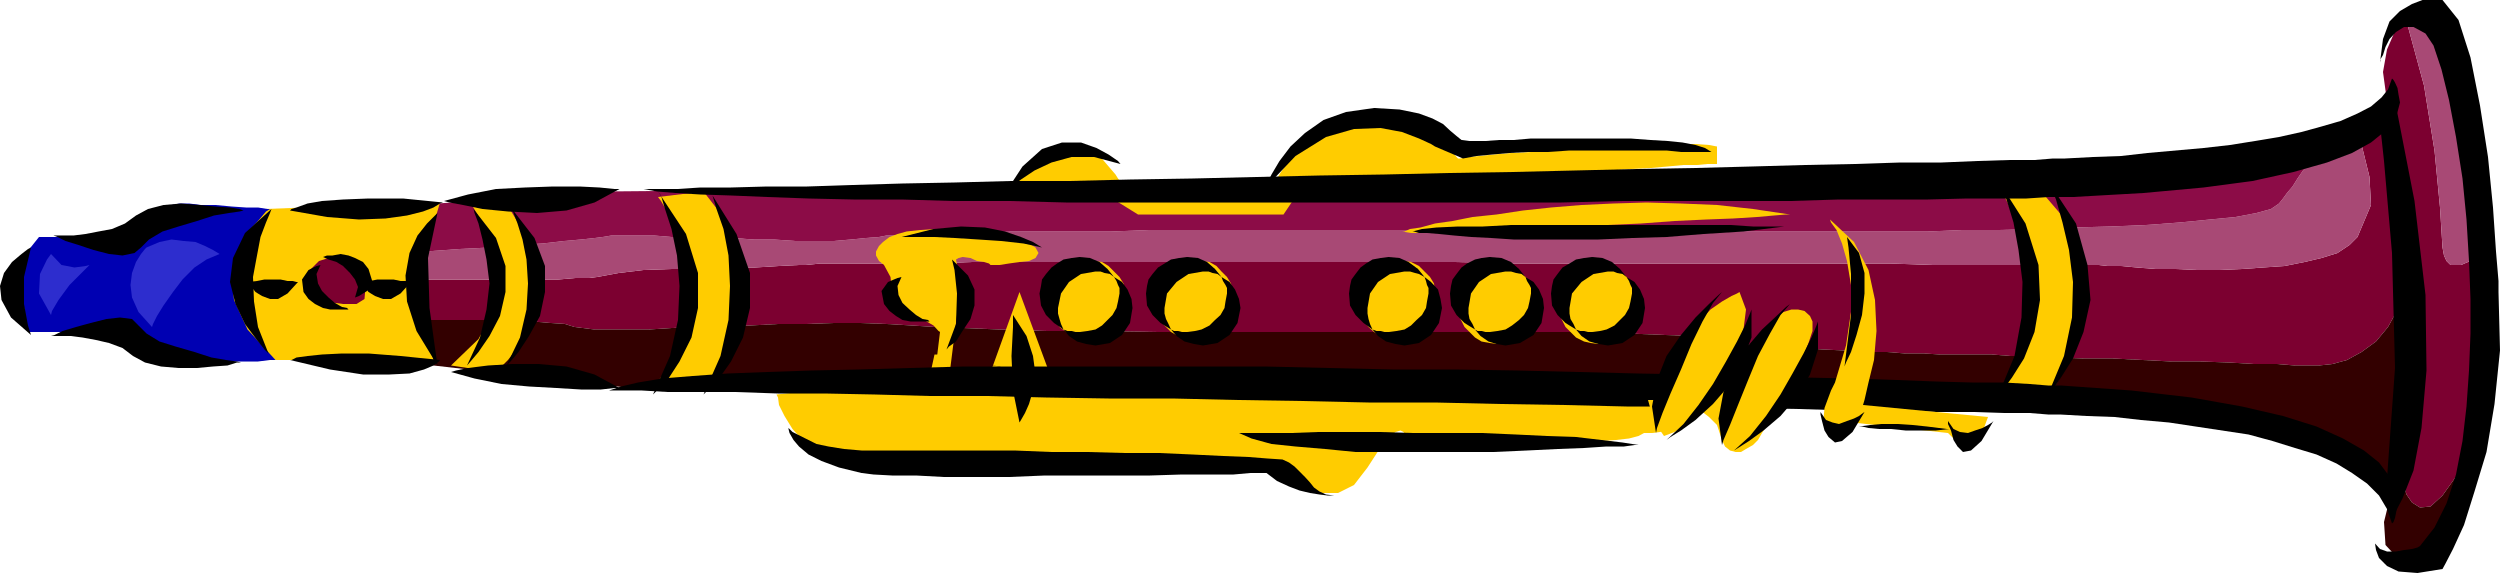 <svg height="110.016" viewBox="0 0 360 82.512" width="480" xmlns="http://www.w3.org/2000/svg"><path style="fill:#7c0030" d="m200.366 426.777 1.152.144 1.728.216h7.848l3.24-.216 3.6-.144h3.888l3.816-.216 4.032-.216h3.96l4.032-.144h3.816l3.816.144 3.672.216 3.24.216 4.032.144 5.328.216 6.696.216h7.704l8.208.144h61.344l6.552.216 5.328.216 3.816.144 2.16.216 1.512.36 1.728.216 2.304.36 2.448.216 2.88.144 2.88.216 3.024.216 3.096.144 3.096.216h3.024l2.664.216h2.736l2.232.144h7.488l2.664.216h3.096l3.6.216 3.816.144h4.248l4.176.216 4.248.216h4.176l4.032.144 3.672.216h3.24l2.664.216h3.456l1.944-.216 2.088-.576 2.088-1.152 2.088-1.512 1.728-2.088 1.512-2.736 1.008-3.168.36-3.816.36 3.816.432 9.288v10.728l-1.584 8.424.216.432.36 1.152.792 1.152 1.152.72 1.512-.144 1.728-1.584 2.304-3.24 2.52-5.76.36-.72.216-.792.36-.576.216-.792.144-3.024.432-3.456v-8.208l-.216-1.944-.216-2.592-.36-3.672-1.152.576-.936.576-1.008.432h-1.512l-.576-.576-.36-.792-.216-1.152-.36-5.76-.792-8.208-1.512-9.36-2.664-9.792-1.512 1.944-1.152 2.664-.576 3.24.576 4.248-.216.36-.792.792-1.296 1.08-1.944 1.368.792 3.456.936 3.816.216 4.032-1.944 4.608-1.152 1.152-1.728 1.152-2.304.72-2.448.576-2.88.576-3.096.216-3.024.216-3.24.144h-3.312l-3.024-.144h-2.88l-2.664-.216-2.304-.216h-1.944l-1.296-.144h-23.976l-6.12-.216h-54.144l-8.568-.216h-69.408l-5.76.216H235.79l-2.16.216h-.936l-2.88.144-3.456.216h-3.816l-4.032.216h-4.176l-4.032.144-3.6.432-3.096.576-1.152.144h-1.944l-2.448.216h-19.728l-.216 1.44v4.392h13.248l3.024.216 2.52.216 2.088.144z" transform="translate(-117.638 -379.689)"/><path style="fill:#300" d="m474.182 442.04-2.52 5.76-2.304 3.24-1.728 1.585-1.512.144-1.152-.72-.792-1.152-.36-1.152-.216-.432 1.584-8.424V430.16l-.432-9.144-.36-3.96-.36 3.816-1.008 3.168-1.512 2.736-1.728 2.088-2.088 1.512-2.088 1.152-2.088.576-1.944.216h-3.456l-2.664-.216h-3.24l-3.672-.216-4.032-.144h-4.176l-4.248-.216-4.176-.216h-4.248l-3.816-.144-3.6-.216h-3.096l-2.664-.216h-7.488l-2.232-.144h-2.736l-2.664-.216h-3.024l-3.096-.216-3.096-.144-3.024-.216-2.88-.216-2.88-.144-2.448-.216-2.304-.36-1.728-.216-1.512-.36-2.16-.216-3.816-.144-5.328-.216-6.552-.216h-61.344l-8.208-.144h-7.704l-6.696-.216-5.328-.216-4.032-.144-3.24-.216-3.672-.216-3.816-.144h-3.816l-4.032.144h-3.96l-4.032.216-3.816.216h-3.888l-3.6.144-3.24.216h-7.848l-1.728-.216-1.152-.144-1.368-.432-2.088-.144-2.52-.216-3.024-.216h-13.248l.216 1.728.36 1.728.576 1.512.792 1.584 28.296 3.24H406.79l1.512.216 2.304.144 3.096.216 3.6.36 4.248.432 4.536.72 4.608.576 4.968.936 4.824 1.152 4.608 1.152 4.536 1.368 4.032 1.512 3.456 1.728 2.88 2.088 2.088 2.16-.36 1.296-.792 3.24.216 3.312 1.728 1.872h1.296l1.728-.576 1.728-1.152 1.944-1.872 1.728-2.664 1.728-3.672 1.296-4.752 1.008-6.192-.216.792-.36.576-.216.792z" transform="translate(-117.638 -379.689)"/><path style="fill:#a84975" d="m475.118 416.265-.576-5.688-.792-6.12-.72-5.976-1.152-5.904-1.368-4.968-1.296-3.888-1.584-2.448-1.512-.792-.216.216-.36.144-.792.576-.72.792 2.664 9.792 1.512 9.36.792 8.208.36 5.76.216 1.152.36.792.576.576h1.512l1.008-.432.936-.576zm-271.512 3.312 3.096-.576 3.6-.432 4.032-.144h4.176l4.032-.216h3.816l3.456-.216 2.88-.144h.936l2.16-.216h16.056l5.76-.216h69.408l8.568.216h54.144l6.12.216h23.976l1.296.144h1.944l2.304.216 2.664.216h2.88l3.024.144h3.312l3.24-.144 3.024-.216 3.096-.216 2.88-.576 2.448-.576 2.304-.72 1.728-1.152 1.152-1.152 1.944-4.608-.216-4.032-.936-3.816-.792-3.456-1.152.792-1.152.576-1.512.72-1.512.792-.792 1.152-.792 1.152-.936 1.152-.792 1.152-.72 1.152-.792.936-.576.792-.576.72-1.152.792-2.088.576-3.024.576-3.672.36-4.392.432-4.824.36-5.112.216-5.4.144-5.328.216-5.4.144h-5.328l-4.824.216h-34.2l-4.608-.216h-73.44l-5.328.216h-14.4l-4.176.216h-3.672l-3.24.144h-2.88l-2.304.216h-1.728l-1.08.216-1.944.144-2.088.216-2.52.216h-5.544l-3.024-.216h-2.88l-3.096-.216h-3.024l-2.88-.144h-2.88l-2.52-.216h-6.12l-1.296.216-1.152.144-1.944.216-2.448.216-3.096.36-3.6.216-4.032.36-4.392.216-4.824.36-.216.936-.144 1.008-.216 1.152v.936h19.728l2.448-.216h1.944z" transform="translate(-117.638 -379.689)"/><path style="fill:#8c0c47" d="m244.214 413.817 1.08-.216h1.728l2.304-.216h2.88l3.24-.144h3.672l4.176-.216h14.4l5.328-.216h73.44l4.608.216h34.2l4.824-.216h5.328l5.4-.144 5.328-.216 5.4-.144 5.112-.216 4.824-.36 4.392-.432 3.672-.36 3.024-.576 2.088-.576 1.152-.792.576-.72.576-.792.792-.936.72-1.152.792-1.152.936-1.152.792-1.152.792-1.152-1.584.576-1.512.576-1.728.576-1.872.36-2.16.576-2.304.432-2.232.36-2.52.36-2.88.216-2.88.36h-3.024l-3.24.216h-3.672l-3.6-.216-3.888-.216-4.176-.144-122.976 1.728-81.36.72-23.544 1.728-.216.576-.36 1.368-.576 2.304-.576 2.664 4.824-.36 4.392-.216 4.032-.36 3.6-.216 3.096-.36 2.448-.216 1.944-.216 1.152-.144 1.296-.216h6.12l2.52.216h2.88l2.88.144h3.024l3.096.216h2.88l3.024.216h5.544l2.52-.216 2.088-.216z" transform="translate(-117.638 -379.689)"/><path style="fill:#fc0" d="m263.51 406.545.36-.432 1.152-1.152 1.944-1.296 2.088-1.368 2.304-.72 2.52-.216 2.232.936 2.16 2.52.36.576.792.936 1.512 1.152 2.088.576h16.992l.144-.576.792-1.152 1.152-1.872 1.512-2.16 1.944-2.088 2.304-1.944 2.88-1.512 3.024-.72h.36l1.368.36 1.728.36 2.304.576 2.304.936 2.304 1.152 1.872 1.368 1.584 1.728h.36l.936-.216 1.728-.144 2.088-.216 2.52-.216 2.88-.144 3.024-.216 3.24-.36 3.312-.216 3.24-.216h3.24l2.88-.144h4.752l1.944.144 1.152.216v2.52h-1.368l-1.512.144h-1.944l-2.304.216-2.448.216-2.88.144-2.88.216-2.88.216-2.88.144-2.664.216-2.664.144-2.088.216-1.728.216-1.368.144-.72.216-1.944.216-3.24.144h-4.392l-4.824-.144h-8.568l-2.88-.216h-1.008l-3.24 4.824H281.51l-6.48-4.032zm5.76 28.224-.432-1.152h-.936l-1.152-.144-.936-.216h-.936l-1.152-.216-1.008-.144-1.152-.432-.936-.144-.36.936h-6.336l.36-2.088-.576-.216h-.36l-.576-.216h-.576l-.72 3.312-22.032 2.448.216.432.144 1.08.792 1.584 1.152 1.872 1.728 1.944 2.088 1.728 3.024 1.152 3.888.72 58.248-.72.432.36 1.152.936 1.512 1.152 2.088 1.152 2.088.792h2.304l2.304-1.152 1.944-2.52 1.728-2.664 1.296-1.728 1.008-.72.72-.216.432.216.36.576.144.36v.216h1.368l1.512.144h4.608l2.664.216h14.976l2.664-.216 2.304-.144 1.872-.216 1.368-.36.792-.432h1.152l1.152-.144 1.512-.432-.792-1.152-.576-1.152-.576-1.296-.36-1.368zm4.752-6.264 1.152-.216 1.152-.216.936-.576.792-.72.792-.792.576-1.152.144-.936.216-1.152-.216-1.152-.144-1.08-.576-.936-.792-.792-.792-.792-.936-.576-1.152-.144-1.152-.216-2.088.36-1.728 1.368-1.368 1.728-.36 2.232.36 2.088 1.368 1.944 1.728 1.296zm15.552 0 1.08-.216 1.152-.216 1.008-.576.72-.72.792-.792.576-1.152.216-.936.144-1.152-.144-1.152-.216-1.08-.576-.936-.792-.792-.72-.792-1.008-.576-1.152-.144-1.08-.216-1.152.216-1.152.144-1.008.576-.72.792-.792.792-.576.936-.216 1.08-.144 1.152.144 1.152.216.936.576 1.152.792.792.72.72 1.008.576 1.152.216zm29.16 0 1.152-.216.936-.216 1.152-.576.792-.72.792-.792.576-1.152.144-.936.216-1.152-.216-1.152-.144-1.08-.576-.936-.792-.792-.792-.792-1.152-.576-.936-.144-1.152-.216-1.152.216-1.152.144-.936.576-.792.792-.72.792-.576.936-.216 1.08-.216 1.152.216 1.152.216.936.576 1.152.72.792.792.72.936.576 1.152.216zm14.544.72 1.152-.144.936-.216 1.152-.576.792-.792.792-.72.576-1.152.144-1.008.216-1.152-.216-1.152-.144-1.152-.576-.864-.792-.72-.792-.792-1.152-.576-.936-.216-1.152-.144-1.152.144-1.152.216-.936.576-.792.792-.72.72-.576.864-.216 1.152-.144 1.152.144 1.152.216 1.008.576 1.152.72.72.792.792.936.576 1.152.216zm14.544 0 1.152-.144 1.152-.216.936-.576.792-.792.792-.72.576-1.152.144-1.008.216-1.152-.216-1.152-.144-1.152-.576-.864-.792-.72-.792-.792-.936-.576-1.152-.216-1.152-.144-1.152.144-.936.216-1.152.576-.792.792-.72.72-.576.864-.216 1.152-.144 1.152.144 1.152.216 1.008.576 1.152.72.72.792.792 1.152.576.936.216zm-28.296-16.2h.36l.792-.36 1.512-.216 2.088-.576 2.52-.36 2.88-.576 3.456-.36 3.816-.576 4.032-.432 4.392-.36 4.608-.216 4.752-.144 4.968.144 5.184.216 5.184.576 5.328.792h-.576l-1.728.144-2.448.216-3.456.216-3.816.144-4.608.216-4.824.36-4.968.216-5.184.216-4.752.36-4.752.144-4.464.216h-3.6l-3.096.216h-2.304zm-134.64-4.968.36.576 1.152 1.944 1.296 2.664 1.152 3.456.432 3.816-.576 3.96-2.16 4.032-3.96 3.816 6.264.936.576-.36 1.368-1.368 1.512-1.944 1.728-2.808.936-3.456v-3.96l-1.152-4.968-3.24-5.4zm27.504 0 .432.576 1.152 1.944 1.512 2.808 1.152 3.672.576 4.104-.216 4.608-1.728 4.968-3.6 4.824h9l.36-.792.792-2.448 1.08-3.24.792-4.248.36-4.68-.36-4.608-1.728-4.392-3.024-3.888zm-31.392.792-.72 2.448-1.368 6.12-.576 7.416 1.728 6.696H157.31l-.576-.36-1.368-1.152-1.728-1.728-1.728-2.52-.936-3.024V419l1.368-4.248 3.384-4.968zm224.424-2.304.432.576.936 1.872 1.152 2.88 1.152 3.816.576 4.608-.216 4.896-1.296 5.544-2.736 5.76 7.848-.936.576-.792 1.152-1.872 1.368-3.096 1.296-4.032.432-4.392-.576-4.896-2.304-4.968-4.248-4.968z" transform="translate(-117.638 -379.689)"/><path style="fill:#0000b2" d="M157.31 431.529h-.792l-1.728.216h-5.904l-3.672-.432-3.6-.72-3.24-1.152-2.88-1.944H121.67l-.36-1.872-.576-4.464.216-4.464 2.304-2.88h9.72l1.152-.216 1.152-.576 1.512-.72 1.584-1.008 1.296-.72 1.512-.792 1.152-.576 1.152-.216h1.368l1.728.216h2.088l2.304.216 2.088.144h1.728l1.368.216h.36l-.576.36-1.152 1.368-1.728 1.872-1.296 2.736-.792 3.24.36 3.528 1.944 4.248z" transform="translate(-117.638 -379.689)"/><path style="fill:#2d2dce" d="m138.734 415.329-.216.216-.576.72-.72 1.152-.576 1.584-.216 1.728.216 1.8.936 2.088 1.944 2.16.144-.432.576-1.152.936-1.512 1.368-1.944 1.368-1.8 1.728-1.728 1.728-1.152 1.872-.792-.216-.144-.72-.432-1.152-.576-1.368-.576-1.728-.144-1.728-.216-1.728.36zm-8.208 2.52-.576.144-1.584.216-1.872-.36-1.512-1.584-.576.792-1.008 2.088-.144 2.808 1.728 3.096.144-.576.936-1.584 1.584-2.16z" transform="translate(-117.638 -379.689)"/><path style="fill:#7c0030" d="m170.27 421.017-.144-.288-.576-.792-.936-.936-1.152-1.008-1.152-.72-1.368-.432-1.368.432-1.296 1.296v1.008l.576 1.584 1.512 1.944 2.664.36h1.944l1.152-.72z" transform="translate(-117.638 -379.689)"/><path style="fill:#fc0" d="m255.446 425.049.216-.792.36-1.944v-2.376l-.576-2.088-.144-.792.36-.216.576-.144 1.152.144.936.432 1.008.144.72.216.216.216h1.296l1.368-.216 1.512-.216 1.368-.144.936-.432.432-.72-.432-.792-1.296-.792-1.944-.72-2.52-.432-2.808-.36-2.88-.216-2.88-.144-2.304.144-1.944.216-1.296.36-1.152.432-.936.72-.576.576-.432.792v.576l.432.792.72.576.936 1.728.216 2.16.216 2.16 1.872 1.152 2.52.72 1.368.792.72.792.216.144-.792 6.552h1.152l.36.144h.576zm9-3.312-3.816 10.584.936.144 1.152.432 1.008.144 1.152.216h.936l.936.216 1.152.144h.936z" transform="translate(-117.638 -379.689)"/><path style="fill:#000" d="M210.302 406.905h4.824l3.384-.216h4.392l5.184-.144h5.76l6.48-.216 7.272-.216 7.488-.144 8.064-.216h8.424l8.784-.216 9-.144 9.072-.216 9.216-.216 9.36-.144 9.216-.216 9.144-.144 9-.216 8.856-.216 8.424-.144 8.208-.216 7.632-.216 7.128-.144 6.696-.216h5.904l5.184-.216 4.608-.144h3.6l2.664-.216h1.728l4.032-.216 4.032-.144 3.816-.432 4.032-.36 4.032-.36 3.816-.432 3.6-.576 3.456-.576 3.24-.72 2.88-.792 2.736-.792 2.448-1.08 1.944-1.008 1.512-1.296.936-1.152.576-1.584.216.216.216.36.36.792.144.936.216 1.152-.36 1.368-.576 1.512-1.368 1.368-1.872 1.512-2.736 1.512-3.6 1.368-4.824 1.368-5.904 1.296-7.056.936-8.64.792-10.152.576h-3.456l-3.24.216h-8.568l-5.616.144h-12.816l-7.056.216h-24.12l-8.784.216h-71.352l-8.208-.216h-8.064l-7.416-.216h-6.912l-6.48-.144-5.976-.216-5.184-.216-4.392-.144-3.6-.216-2.664-.216zm-4.968 29.015h4.752l3.672.217h9.72l6.192.216h6.696l7.272.144 7.848.216h8.208l8.568.216 9 .144h9.216l9.36.216 9.288.144 9.576.216h9.576l9.432.216 9.144.144 9 .216h8.64l8.208.216 7.848.144 7.272.216h6.696l5.904.216h5.4l4.392.144h3.672l2.664.216h1.728l3.816.216 4.032.144 3.816.432 4.032.36 3.816.576 3.816.576 3.816.576 3.456.936 3.24 1.008 3.096.936 2.88 1.296 2.232 1.368 2.16 1.512 1.728 1.728 1.152 1.944.72 2.088.216-.216.216-.576.144-.72.216-1.152-.216-1.368-.36-1.512-.792-1.512-1.296-1.728-2.16-1.728-3.024-1.728-3.816-1.728-4.824-1.512-5.904-1.368-7.272-1.296-8.64-1.008-10.152-.72h-1.872l-2.664-.216-3.672-.216h-4.608l-5.184-.144-5.688-.216-6.552-.216-6.84-.144-7.488-.216-8.064-.216-8.208-.144-8.64-.216-8.784-.216-9-.144h-9l-9.144-.216-9.216-.216h-43.344l-7.848.216-7.272.216-6.912.144-6.336.216-5.688.216-5.04.36-4.392.36-3.456.576-2.448.576z" transform="translate(-117.638 -379.689)"/><path style="fill:#000" d="m460.358 397.545.576 5.328 1.152 13.248.432 16.56-1.152 15.912.72 5.688.432-.72 1.08-2.088 1.584-4.032 1.152-6.12.72-8.28-.144-10.872-1.584-13.536-3.24-16.632z" transform="translate(-117.638 -379.689)"/><path style="fill:#000" d="M460.358 388.689v-.36l.432-.72.36-1.152.576-1.152.936-1.008 1.152-.72h1.368l1.728.936 1.152 1.728 1.152 3.456 1.08 4.392 1.008 5.328.936 5.976.576 5.904.36 5.976.216 5.472v4.968l-.216 5.328-.36 5.184-.576 4.968-.936 4.824-1.368 4.176-1.728 3.456-2.088 2.664-.36.216-.792.216-1.152.144-1.152.216h-1.296l-1.008-.36-.72-.792V456.8v1.153l.144.936.432 1.152 1.152 1.152 1.656.792 2.736.216 3.6-.576.432-.792 1.08-2.088 1.584-3.456 1.512-4.824 1.728-5.688 1.152-6.912.792-7.704-.216-8.424v-1.584l-.36-4.248-.432-6.336-.72-7.272-1.152-7.416-1.368-6.912-1.728-5.4-2.304-2.88h-2.88l-1.512.576-1.728 1.008-1.512 1.512-.936 2.52zm-338.256 26.64-.432.216-.936.72-1.368 1.152-1.152 1.584-.576 1.872.216 2.016 1.368 2.52 2.88 2.52-.432-1.368-.576-3.096v-3.888zm3.24-1.729h2.88l1.728-.215 1.872-.36 1.944-.36 1.872-.792 1.584-1.152 1.728-.936 2.232-.576 2.52-.216 2.664.216 2.304.216 2.088.144 1.368.216.576.216-.576.144-1.512.216-2.16.36-2.448.792-2.664.792-2.304.72-1.944 1.152-1.152 1.152-.936.792-1.728.36-1.944-.216-2.232-.576-2.16-.72-1.872-.576-1.152-.576zm-.36 14.473h2.808l1.728.216 1.944.36 1.872.432 1.944.72 1.512 1.152 1.728.936 2.304.576 2.52.216h2.664l2.304-.216 2.088-.144 1.368-.432h.576l-.576-.144-1.584-.216-2.088-.36-2.448-.792-2.736-.792-2.304-.72-1.872-1.152-1.152-1.152-.936-.936-1.728-.216-1.944.216-2.304.576-2.088.576-1.944.576-1.152.576zm31.752-18.288-.216.576-.576 1.368-.792 2.088-.504 2.664-.576 3.096.144 3.528.576 3.672 1.512 3.816-.576-.576-1.08-1.368-1.728-2.304-1.368-2.88-.792-3.168.432-3.456 1.728-3.6zm2.664.215.216-.215.72-.216 1.584-.576 2.088-.36 3.024-.216 3.672-.144h4.968l5.76.576-.432.144-.936.576-1.512.576-2.304.576-3.096.432-3.816.144-4.608-.36zm0 21.529h.216l.72-.36 1.584-.216 2.088-.216 2.88-.144h3.816l4.608.36 5.688.576-.144.216-.792.576-1.368.576-2.088.576-2.88.144h-3.816l-4.752-.72z" transform="translate(-117.638 -379.689)"/><path style="fill:#000" d="m180.638 410.36-.36.36-1.152 1.153-1.368 1.728-1.152 2.52-.576 3.24.216 3.744 1.368 4.248 3.024 4.968-.36-2.52-.792-5.76-.216-7.2zm224.784-4.607.432.792.72 1.872 1.008 3.312.72 3.96.576 4.608-.144 5.112-1.008 5.544-2.304 5.544.576-.576 1.368-1.872 1.728-2.736 1.512-3.816.792-4.608-.216-5.04-1.872-5.976zm7.128 0 .36.792.792 1.872.936 3.312.936 3.96.576 4.608-.144 5.112-1.152 5.544-2.304 5.544.576-.576 1.296-1.872 1.728-2.736 1.512-3.816 1.008-4.608-.432-5.04-1.656-5.976zm-200.16 1.512.432.576.576 1.944.936 2.88.792 3.816.36 4.392-.216 4.896-1.152 5.184-2.448 5.544.576-.576 1.512-1.512 1.728-2.664 1.728-3.456.936-4.248V419l-1.728-5.616zm7.488 0 .36.576.576 1.944 1.008 2.88.72 3.816.216 4.392-.216 4.896-1.152 5.184-2.448 5.544.576-.576 1.512-1.512 1.872-2.664 1.728-3.456 1.008-4.248V419l-1.944-5.616zm-13.032 28.295h-.72l-1.944.217h-2.88l-3.6-.216-3.888-.216-3.96-.36-3.888-.792-3.384-.936.72-.216 1.728-.36 2.88-.36 3.456-.216h3.816l4.032.36 4.032 1.152zm0-28.655h-.72l-2.16-.216-2.88-.144h-3.816l-4.032.144-4.176.216-4.032.792-3.456.936.792.216 1.944.36 2.808.576 3.672.36 4.176.216 4.248-.36 4.032-1.152zm-21.024 2.88.144.576.576 1.512.576 2.304.576 2.88.432 3.456-.432 3.744-.936 4.032-1.872 4.032.504-.576 1.152-1.368 1.584-2.304 1.512-2.88.792-3.456v-3.744l-1.368-4.032z" transform="translate(-117.638 -379.689)"/><path style="fill:#000" d="m191.366 409.785.216.576.576 1.512.72 2.304.576 2.88.216 3.456-.216 3.744-.936 4.032-1.944 4.032.576-.576 1.152-1.368 1.512-2.304 1.584-2.88.72-3.456v-3.744l-1.512-4.032zm39.816 31.535.144.145.432.432.72.36 1.152.576 1.584.792 1.728.36 2.232.36 2.52.216h22.032l5.328.216h5.184l5.328.144h4.968l4.824.216 4.392.216 3.672.144 2.736.216 2.16.144.936.432.792.576.72.72.792.792.72.792.576.72.792.576.936.432 1.152.144h-.936l-1.152-.144-1.368-.216-1.512-.36-1.512-.576-1.728-.792-1.512-1.152h-2.304l-2.448.216h-7.416l-4.608.144h-15.12l-5.184.216h-9.36l-4.032-.216h-3.456l-2.664-.144-1.728-.216-3.24-.792-2.52-.936-1.872-.936-1.368-1.152-.792-.936-.576-1.008-.144-.576zm64.872.72h7.56l3.816-.143h8.856l4.752.144h9.936l4.968.216 4.464.216 4.176.144 3.672.432 3.024.36 2.304.36h-.576l-1.512.216h-2.52l-3.24.216-3.816.144-4.392.216-4.824.216H312.83l-4.392-.432-4.248-.36-3.456-.36-2.88-.792zm-34.056-33.983.36-.36.792-1.008 1.512-1.152 1.944-1.296 2.448-1.152 2.88-.792h3.24l3.816 1.008-.36-.432-1.368-.936-1.728-.936-2.232-.792h-2.736l-2.88.936-2.808 2.52zm38.016-1.512.144-.576.576-1.152 1.152-1.944 1.584-2.088 2.088-1.944 2.664-1.872 3.24-1.152 4.032-.576 3.672.216 2.808.576 1.944.72 1.512.792 1.008.936.936.792.72.576 1.152.144h2.304l1.944-.144h2.088l2.52-.216h14.328l2.88.216 2.448.144 2.16.216 1.872.36 1.368.432.936.576h-4.392l-2.088-.216h-13.968l-3.096.216h-2.88l-2.664.144-2.448.216-2.304.216-1.944.36-4.032-1.728-.576-.36-1.728-.792-2.448-.936-3.096-.576-3.816.144-4.032 1.152-4.392 2.736zm21.024 6.48h.216l.72.216h1.152l1.728.144 2.16.216 2.448.216 2.88.144 3.24.216h12.24l4.824-.216 4.968-.144 5.328-.432 5.76-.36 5.904-.72h-4.536l-3.312-.216h-31.536l-4.032.216h-3.6l-3.096.144-2.088.216zm-45.648 5.76h.72l.576.216.792.144.576.432-.936-1.152-1.152-1.008-1.368-.576-1.512-.144-1.152.144-1.152.216-.936.576-.792.576-.792.936-.576.792-.144.936-.216 1.08.216 1.728.72 1.368 1.152 1.152 1.368.936-.36-.792-.216-.72-.216-.792v-.792l.432-2.088 1.152-1.656 1.728-1.152z" transform="translate(-117.638 -379.689)"/><path style="fill:#000" d="m278.054 419.577.36.576.216.576.216.432v.792l-.216 1.152-.216.936-.576 1.008-.72.72-.792.792-.936.576-1.152.216-1.152.144h-.576l-.576-.144h-.576l-.576-.216.792.936 1.152.792 1.296.36 1.368.216 2.088-.36 1.728-1.152 1.152-1.728.36-2.16-.144-1.296-.576-1.368-.792-1.08zm12.816-.792h.792l.576.216.72.144.576.432-.936-1.152-1.152-1.008-1.296-.576-1.584-.144-1.152.144-1.152.216-.936.576-.936.576-.792.936-.576.792-.216.936-.144 1.08.144 1.728.792 1.368 1.152 1.152 1.512.936-.36-.792-.36-.72-.216-.792v-.792l.36-2.088 1.368-1.656 1.728-1.152z" transform="translate(-117.638 -379.689)"/><path style="fill:#000" d="m293.534 419.577.216.576.36.576.216.432v.792l-.216 1.152-.144.936-.576 1.008-.792.72-.792.792-1.152.576-.936.216-1.152.144h-.72l-.576-.144h-.576l-.432-.216.792.936 1.152.792 1.368.36 1.296.216 2.088-.36 1.728-1.152 1.152-1.728.432-2.16-.216-1.296-.576-1.368-.792-1.08zm26.352-.792h.792l.72.216.576.144.792.432-.936-1.152-1.368-1.008-1.296-.576-1.584-.144-1.152.144-1.152.216-.936.576-.792.576-.72.936-.576.792-.216.936-.144 1.08.144 1.728.792 1.368 1.152 1.152 1.296.936-.36-.792-.216-.72-.144-.792v-.792l.36-2.088 1.152-1.656 1.728-1.152zm2.88.792.216.576.144.576.216.432v.792l-.216 1.152-.144.936-.576 1.008-.792.72-.792.792-.936.576-1.152.216-1.152.144h-.576l-.576-.144h-.576l-.576-.216.792.936 1.152.792 1.368.36 1.296.216 2.088-.36 1.728-1.152 1.152-1.728.432-2.16-.216-1.296-.36-1.368-1.008-1.08zm11.664-.792h.792l.72.216.792.144.576.432-.936-1.152-1.152-1.008-1.368-.576-1.728-.144-1.152.144-.936.216-1.152.576-.792.576-.72.936-.576.792-.216.936-.144 1.08.144 1.728.792 1.368 1.152 1.152 1.512.936-.36-.792-.432-.72-.144-.792v-.792l.36-2.088 1.152-1.656 1.728-1.152zm2.88.792.216.576.36.576.216.432v.792l-.216 1.152-.216.936-.576 1.008-.72.72-1.008.792-.936.576-1.152.216-1.152.144h-.576l-.576-.144h-.576l-.36-.216.792.936 1.152.792 1.152.36 1.296.216 2.088-.36 1.944-1.152 1.152-1.728.36-2.16-.144-1.296-.576-1.368-.792-1.08zm11.88-.792h.792l.504.216.792.144.576.432-.936-1.152-1.152-1.008-1.368-.576-1.512-.144-1.152.144-1.152.216-.936.576-1.008.576-.72.936-.576.792-.216.936-.144 1.08.144 1.728.792 1.368 1.152 1.152 1.512.936-.36-.792-.432-.72-.144-.792v-.792l.36-2.088 1.368-1.656 1.728-1.152zm2.664.792.36.576.216.576.216.432v.792l-.216 1.152-.216.936-.576 1.008-.72.72-.792.792-1.152.576-.936.216-1.152.144h-.576l-.576-.144h-.576l-.576-.216.792.936 1.152.792 1.296.36 1.368.216 2.088-.36 1.728-1.152 1.152-1.728.36-2.16-.144-1.296-.576-1.368-.792-1.08zm-188.064-1.728-.576.144-1.152.576-.936 1.368.216 1.8.72 1.008.936.72 1.152.576 1.008.216h2.664l-.216-.216-.72-.144-1.008-.576-.936-.792-.936-.936-.576-1.08-.216-1.368zm4.968 4.68.576-.216 1.152-.72.792-1.296-.576-1.872-.792-1.008-1.152-.576-.936-.36-1.152-.216-1.152.216h-.792l-.576.216h-.144.144l.792.36 1.152.36.936.576 1.008 1.008.72.936.432 1.08z" transform="translate(-117.638 -379.689)"/><path style="fill:#000" d="M176.822 420.297h-.216l-.576-.144h-.72l-1.008-.216h-2.304l-1.152.216-1.296.144.216.216.36.504.576.72.936.576 1.152.432h1.152l1.368-.792zm-16.272 0h-.216l-.576-.144h-.72l-1.008-.216h-2.304l-1.08.216-1.368.144.216.216.36.504.576.72.936.576 1.152.432h1.152l1.368-.792zm86.904-6.48h4.752l2.88.144 3.456.216 3.24.216 3.24.36 2.664.576-.36-.216-.936-.576-1.728-.72-2.304-.792-2.88-.576-3.456-.144-3.96.36zm7.272 3.24.36 1.512.36 3.384-.144 4.392-1.368 3.672.36-.432 1.008-.72.936-1.512 1.152-1.728.576-1.944v-2.304l-.936-2.016zm-7.272 2.52-.576.144-1.368.576-.936 1.296.36 1.872.792 1.008.936.72.936.576 1.152.216h2.736l-.216-.216-.792-.144-.936-.576-.936-.792-1.008-.936-.576-1.152-.144-1.296zm16.056 5.472v1.728l-.216 4.176.216 4.968.936 4.608.216-.36.576-1.008.576-1.296.576-1.944.36-2.304-.36-2.664-.936-2.88z" transform="translate(-117.638 -379.689)"/><path style="fill:#fc0" d="m381.158 411.297.144.432.792 1.08.792 1.944.72 2.52.576 3.456v3.888l-.72 4.824-1.584 5.328-.576 1.152-.936 2.52-.216 2.448 1.728 1.152 2.52-1.512 13.752 1.512.216.216.36.36.792.576.936.432h1.008l.936-.432.72-1.296.792-2.16-18-1.728.216-.72.576-2.52.792-3.24.36-4.176-.216-4.464-.936-4.32-2.088-4.032z" transform="translate(-117.638 -379.689)"/><path style="fill:#000" d="m383.606 413.817.216 1.512.36 3.816v5.904l-.936 7.416.216-.576.72-1.512.792-2.448.792-2.88.36-3.096V419l-.792-2.88zm-3.816 25.2v.36l.216.936.36 1.368.576.936.936.792 1.008-.216 1.512-1.296 1.728-2.88-.216.144-.576.432-.72.36-1.008.36-1.152.432-.936-.216-.936-.36zm18.36 1.296v.432l.432.936.36 1.368.576.936.792.792 1.152-.216 1.512-1.368 1.728-2.88-.216.216-.576.36-.792.432-1.08.36-1.008.36-1.152-.144-.936-.432zm-12.816.792h.432l.936.216 1.512.144h1.728l2.088.216h4.392l1.944-.216h-.36l-1.152-.144-1.728-.216-2.088-.216-2.16-.144h-2.304l-1.656.144z" transform="translate(-117.638 -379.689)"/><path style="fill:#fc0" d="m378.638 425.985-.36-.792-.792-.72-.936-.216h-.936l-1.152.36-1.368 1.008-1.152 1.512-1.296 2.088-1.728 4.824-1.584-3.312.432-1.152.936-2.448.36-2.88-.936-2.52-.36.216-.792.36-1.368.792-1.656 1.152-1.944 2.088-2.088 2.736-1.944 3.6-1.872 4.608h-1.152l.36 1.296.576 1.368.576 1.368.792 1.152 1.512-.576 1.296-.792 1.368-.936.936-1.368.432.216.936.72 1.152 1.152.72 2.16.432.936.72.576.792.216h.792l.72-.432 1.008-.576.72-.72.576-1.008.792-1.296 1.152-1.944 1.296-2.304 1.368-2.448 1.152-2.52.936-2.448.576-1.728z" transform="translate(-117.638 -379.689)"/><path style="fill:#000" d="m365.606 421.737-.504.432-1.368 1.296-1.944 1.944-2.088 2.52-2.088 3.024-1.368 3.456-.72 3.816.576 3.816.144-.72.792-2.16 1.152-2.808 1.512-3.456 1.512-3.672 1.584-3.24 1.512-2.664zm4.248 2.52-.216.576-.72 1.728-1.152 2.304-1.584 2.88-1.872 3.24-2.088 3.024-2.16 2.736-2.448 2.304.576-.432 1.512-.936 2.088-1.512 2.52-2.304 2.304-2.664 1.872-3.312 1.368-3.6z" transform="translate(-117.638 -379.689)"/><path style="fill:#000" d="m375.398 423.465-.576.432-1.368 1.296-2.088 1.944-2.088 2.448-1.944 3.096-1.512 3.456-.72 3.816.504 3.816.216-.72.936-2.16 1.152-2.88 1.368-3.384 1.512-3.672 1.728-3.24 1.512-2.664zm4.032 2.52-.216.576-.72 1.728-1.152 2.304-1.584 2.88-1.728 3.024-2.088 3.096-2.304 2.88-2.304 2.088.576-.36 1.584-1.008 2.088-1.512 2.448-2.088 2.304-2.664 1.944-3.312 1.152-3.6z" transform="translate(-117.638 -379.689)"/></svg>
